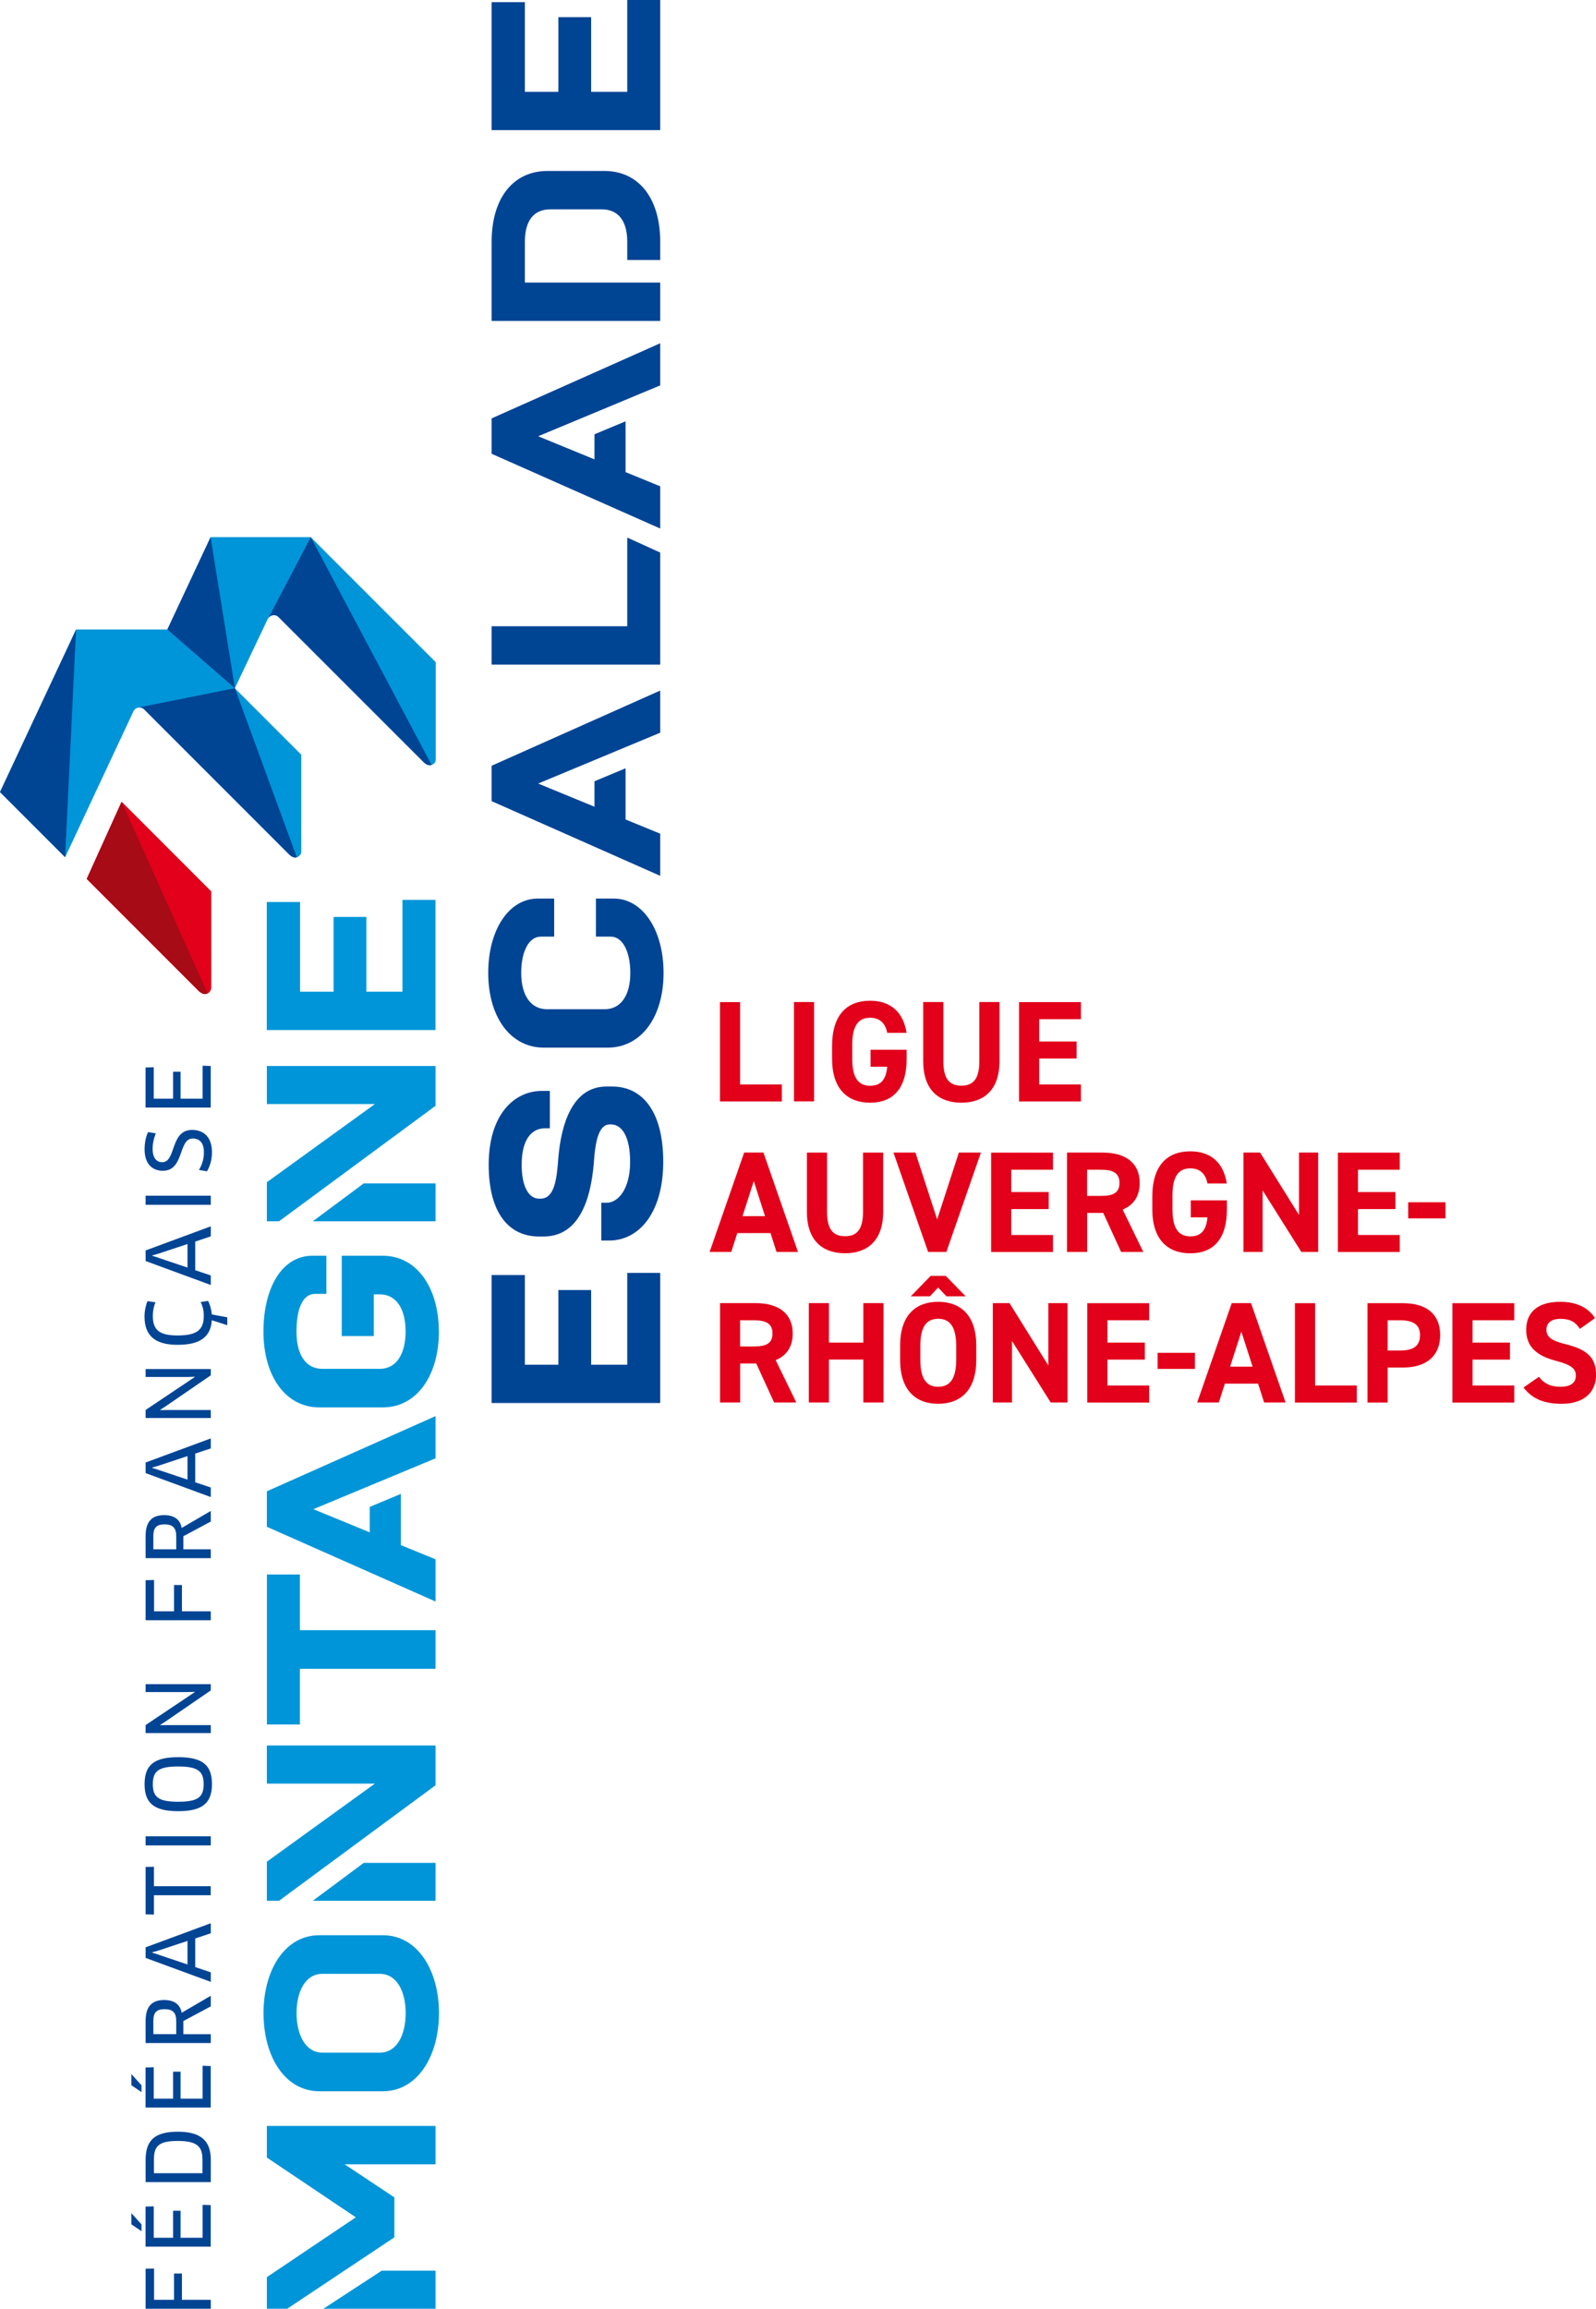 <?xml version="1.0" encoding="UTF-8"?><svg id="Calque_1" xmlns="http://www.w3.org/2000/svg" viewBox="0 0 243.96 352.73"><path d="M40.28,307.56c0-6.56,3.24-11.9,8.55-11.9h9.69c5.3,0,8.58,5.34,8.58,11.9s-3.28,11.94-8.58,11.94h-9.69c-5.31,0-8.55-5.34-8.55-11.94ZM62.01,307.56c0-3.31-1.36-6-3.94-6h-8.8c-2.58,0-3.94,2.69-3.94,6s1.37,6.04,3.94,6.04h8.8c2.58,0,3.94-2.69,3.94-6.04Z" style="fill:#0095d8;"/><path d="M45.84,263.46h-5.04v-22.91h5.04v8.51h20.74v5.9h-20.74v8.51Z" style="fill:#0095d8;"/><path d="M67.09,203.42c0,6.59-3.28,11.6-8.58,11.6h-9.69c-5.23,0-8.55-4.86-8.55-11.57s2.84-11.6,7.48-11.6h2.14v5.82h-1.7c-1.95,0-2.87,2.32-2.87,5.79s1.4,5.67,3.94,5.67h8.8c2.58,0,3.94-2.36,3.94-5.71s-1.36-5.67-3.94-5.67h-.92v6.37h-4.9v-12.27h6.26c5.3,0,8.58,5.01,8.58,11.57Z" style="fill:#0095d8;"/><path d="M40.79,137.81h5.08v13.7h5.12v-11.42h5.01v11.42h5.52v-14.03h5.05v19.89h-25.79v-19.56Z" style="fill:#0095d8;"/><polygon points="40.79 227.84 40.79 233.26 66.58 244.68 66.58 238.23 61.27 236.06 61.27 228.24 56.52 230.22 56.52 234.11 47.9 230.57 66.58 222.8 66.58 216.35 40.79 227.84" style="fill:#0095d8;"/><polygon points="49.43 352.73 66.58 352.73 66.58 346.91 58.35 346.91 49.43 352.73" style="fill:#0095d8;"/><polygon points="40.79 329.63 54.39 338.76 40.79 347.9 40.79 352.73 43.9 352.73 60.28 341.82 60.28 335.71 52.68 330.66 66.58 330.66 66.58 324.8 40.79 324.8 40.79 329.63" style="fill:#0095d8;"/><polygon points="40.79 272.5 57.3 272.5 40.79 284.43 40.79 290.4 42.65 290.4 66.58 272.75 66.58 266.67 40.79 266.67 40.79 272.5" style="fill:#0095d8;"/><polygon points="47.81 290.4 66.58 290.4 66.58 284.61 55.6 284.61 47.81 290.4" style="fill:#0095d8;"/><polygon points="40.79 168.68 57.3 168.68 40.79 180.62 40.79 186.59 42.65 186.59 66.58 168.94 66.58 162.86 40.79 162.86 40.79 168.68" style="fill:#0095d8;"/><polygon points="47.81 186.59 66.58 186.59 66.58 180.8 55.6 180.8 47.81 186.59" style="fill:#0095d8;"/><path d="M75.15,194.8h5.08v13.7h5.12v-11.41h5.01v11.41h5.52v-14.03h5.04v19.88h-25.77v-19.55Z" style="fill:#004494;"/><path d="M91.94,183.76h.77c1.8,0,3.61-2.13,3.61-6.26,0-3.75-1.21-5.71-2.91-5.71h-.22c-1.66,0-2.21,2.54-2.43,6-.48,5.63-2.32,11.12-7.66,11.12h-.74c-4.42,0-7.66-3.39-7.66-10.97s3.83-11.27,8.14-11.27h1.21v5.71h-.77c-1.84,0-3.54,1.47-3.54,5.56,0,3.53,1.18,5.19,2.65,5.19h.22c2.1,0,2.5-2.8,2.73-6.19.44-5.23,2.17-10.94,7.36-10.94h.88c4.67,0,7.8,3.87,7.8,11.49s-3.57,12.04-8.29,12.04h-1.18v-5.78Z" style="fill:#004494;"/><path d="M74.63,148.65c0-6.66,3.2-11.37,7.58-11.37h2.5v5.82h-2.06c-1.8,0-2.98,2.25-2.98,5.56s1.4,5.53,3.94,5.53h8.8c2.58,0,3.94-2.25,3.94-5.53s-1.18-5.56-2.98-5.56h-2.28v-5.82h2.72c4.38,0,7.62,4.71,7.62,11.37s-3.35,11.41-8.58,11.41h-9.68c-5.23,0-8.54-4.79-8.54-11.41Z" style="fill:#004494;"/><path d="M75.15,95.68h20.73v-13.55l5.04,2.29v17.12h-25.77v-5.85Z" style="fill:#004494;"/><path d="M75.15.33h5.08v13.7h5.12V2.62h5.01v11.41h5.52V0h5.04v19.88h-25.77V.33Z" style="fill:#004494;"/><polygon points="75.15 116.99 75.15 122.4 100.92 133.81 100.92 127.37 95.62 125.2 95.62 117.38 90.87 119.36 90.87 123.25 82.26 119.71 100.92 111.94 100.92 105.5 75.15 116.99" style="fill:#004494;"/><polygon points="75.15 63.92 75.15 69.33 100.92 80.75 100.92 74.3 95.62 72.13 95.62 64.37 90.87 66.35 90.87 70.18 82.26 66.65 100.92 58.88 100.92 52.44 75.15 63.92" style="fill:#004494;"/><path d="M75.15,36.96v12.07h25.77v-5.86h-20.69v-6.22c0-3.21,1.33-4.97,3.9-4.97h7.81c2.58,0,3.94,1.77,3.94,4.97v2.77h5.04v-2.77c0-6.7-3.31-10.83-8.54-10.83h-8.69c-5.23,0-8.54,4.12-8.54,10.83Z" style="fill:#004494;"/><path d="M23.55,351.36h3.05v-4.01h1.21v4.01h4.41v1.37h-9.96v-6.12l1.29-.03v4.78Z" style="fill:#004494;"/><path d="M20.08,338.12l1.55,1.72v1.04l-1.55-1.05v-1.71ZM30.98,336.86l1.23.04v6.34h-9.96v-6.12l1.25-.04v4.8h2.96v-4.12h1.14v4.12h3.37v-5.03Z" style="fill:#004494;"/><path d="M32.22,329.94v3.44h-9.96v-3.41c0-3.03,1.45-4.29,4.94-4.29s5.02,1.39,5.02,4.26ZM23.53,329.98v2.04h7.42v-2.06c0-1.95-.74-2.87-3.76-2.87s-3.66.84-3.66,2.88Z" style="fill:#004494;"/><path d="M20.08,316.87l1.55,1.72v1.04l-1.55-1.05v-1.71ZM30.98,315.61l1.23.04v6.34h-9.96v-6.12l1.25-.04v4.8h2.96v-4.12h1.14v4.12h3.37v-5.03Z" style="fill:#004494;"/><path d="M27.77,307.51l4.45-2.6v1.62l-4.19,2.24v2.01h4.19v1.35h-9.96v-3.37c0-2.18.92-3.2,2.84-3.2,1.53,0,2.46.69,2.67,1.95ZM23.44,308.75v2.02h3.5v-1.96c0-1.28-.48-1.85-1.79-1.85-1.25,0-1.71.54-1.71,1.79Z" style="fill:#004494;"/><path d="M29.84,296.15v4.38l2.38.8v1.46l-9.96-3.66v-1.62l9.96-3.68v1.53l-2.38.8ZM24.29,298.66l4.37,1.47v-3.6l-4.37,1.45-1.04.3v.04l1.04.33Z" style="fill:#004494;"/><path d="M23.53,288.17h8.68v1.38h-8.68v2.96l-1.27-.04v-7.24l1.27-.03v2.96Z" style="fill:#004494;"/><path d="M22.26,281.94v-1.39h9.96v1.39h-9.96Z" style="fill:#004494;"/><path d="M32.4,272.58c0,2.95-1.53,4.13-5.16,4.13s-5.14-1.17-5.14-4.13,1.5-4.12,5.14-4.12,5.16,1.14,5.16,4.12ZM23.36,272.58c0,1.95.82,2.69,3.88,2.69s3.89-.74,3.89-2.69-.85-2.7-3.89-2.7-3.88.73-3.88,2.7Z" style="fill:#004494;"/><path d="M32.22,258.26l-6.85,4.7-.9.58v.03s1.09-.01,1.09-.01h6.66v1.22h-9.96v-1.23l7.53-5.04v-.03s-1.08.03-1.08.03h-6.45v-1.21h9.96v.97Z" style="fill:#004494;"/><path d="M23.55,246.17h3.05v-4.01h1.21v4.01h4.41v1.37h-9.96v-6.12l1.29-.03v4.78Z" style="fill:#004494;"/><path d="M27.77,233.44l4.45-2.6v1.62l-4.19,2.24v2h4.19v1.35h-9.96v-3.37c0-2.18.92-3.2,2.84-3.2,1.53,0,2.46.69,2.67,1.95ZM23.44,234.68v2.02h3.5v-1.96c0-1.27-.48-1.85-1.79-1.85-1.25,0-1.71.55-1.71,1.79Z" style="fill:#004494;"/><path d="M29.84,222.08v4.38l2.38.8v1.46l-9.96-3.66v-1.62l9.96-3.68v1.53l-2.38.79ZM24.29,224.59l4.37,1.47v-3.6l-4.37,1.45-1.04.31v.04l1.04.33Z" style="fill:#004494;"/><path d="M32.22,210.12l-6.85,4.7-.9.58v.03s1.09-.01,1.09-.01h6.66v1.22h-9.96v-1.23l7.53-5.04v-.03s-1.08.03-1.08.03h-6.45v-1.21h9.96v.97Z" style="fill:#004494;"/><path d="M32.38,201.69c-.17,2.59-1.82,3.77-5.23,3.77s-5.06-1.35-5.06-4.35c0-.82.21-1.78.46-2.32l1.22.17c-.24.52-.41,1.29-.41,2.08,0,2.1.93,2.99,3.78,2.99,3.05,0,4.01-.9,4.01-3.03,0-.81-.19-1.5-.48-2.08l1.14-.17c.28.54.5,1.3.57,2.07l2.36.44v1.2l-2.38-.76Z" style="fill:#004494;"/><path d="M29.84,189.68v4.38l2.38.8v1.46l-9.96-3.66v-1.62l9.96-3.68v1.53l-2.38.8ZM24.29,192.19l4.37,1.47v-3.6l-4.37,1.45-1.04.3v.04l1.04.33Z" style="fill:#004494;"/><path d="M22.26,184.07v-1.39h9.96v1.39h-9.96Z" style="fill:#004494;"/><path d="M32.4,176.03c0,1.14-.29,2.12-.76,2.92l-1.23-.21c.49-.81.76-1.67.76-2.7,0-1.41-.64-2.1-1.7-2.1-2.26,0-1.27,4.93-4.58,4.93-1.57,0-2.79-1.01-2.79-3.28,0-.97.19-1.91.53-2.63l1.18.19c-.31.79-.48,1.54-.48,2.38,0,1.5.69,2.03,1.47,2.03,2.16,0,1.16-4.93,4.57-4.93,1.87,0,3.03,1.21,3.03,3.4Z" style="fill:#004494;"/><path d="M30.98,162.82l1.23.04v6.35h-9.96v-6.12l1.25-.04v4.81h2.96v-4.12h1.14v4.12h3.37v-5.03Z" style="fill:#004494;"/><path d="M52.09,86.66l-4.59-4.6h-15.3l-6.61,14.11h-13.95s-7,14.95-7,14.95h0l-4.63,9.89,9.95,9.95,10.31-22.01.07-.17h0s.22-.62.89-.69c.28-.03.58.07.77.25l22.28,22.28c.22.19.58.43.94.39.44-.05.83-.5.83-.8v-14.91l-10.15-10.15,4.98-10.49s.22-.62.89-.68c.28-.03.57.06.77.26l22.29,22.28c.22.19.58.43.94.39.44-.05.84-.39.84-.82v-14.92l-14.52-14.51Z" style="fill:#0095d8;"/><path d="M21.23,108.09c.28-.03.58.07.77.25l22.28,22.28c.22.19.58.43.94.39.05,0,.09-.03.14-.05l-9.46-25.82-14.68,2.94Z" style="fill:#004494;"/><path d="M40.98,94.49c.12-.19.36-.47.8-.51.28-.03.57.06.77.26l22.29,22.28c.22.19.58.43.94.39.07,0,.12-.03.19-.05l-18.47-34.79-6.51,12.43Z" style="fill:#004494;"/><polygon points="25.58 96.17 35.91 105.15 32.19 82.07 25.58 96.17" style="fill:#004494;"/><polygon points="4.63 111.12 4.63 111.12 0 121.01 9.95 130.96 11.63 96.18 4.63 111.12" style="fill:#004494;"/><path d="M13.27,134.28l17.11,17.11c.2.19.61.51,1.03.47.56-.06.86-.59.86-.92v-14.75l-13.68-13.68-5.33,11.78Z" style="fill:#e2001a;"/><path d="M13.27,134.28l17.11,17.11c.2.19.61.51,1.03.47.56-.06.86-.59.86-.92v-14.75l-13.68-13.68-5.33,11.78Z" style="fill:#e2001a;"/><path d="M13.27,134.28l17.11,17.11c.2.19.61.51,1.03.47.12-.01.22-.05.32-.1l-13.14-29.25-5.33,11.78Z" style="fill:#a60b16;"/><path d="M113.13,165.68h6.38v2.6h-9.46v-15.18h3.08v12.59Z" style="fill:#e2001a;"/><path d="M124.44,168.27h-3.08v-15.18h3.08v15.18Z" style="fill:#e2001a;"/><path d="M138.59,160.37v1.39c0,4.64-2.16,6.71-5.59,6.71s-5.81-2.07-5.81-6.71v-1.94c0-4.91,2.4-6.93,5.81-6.93,3.19,0,5.1,1.8,5.57,4.91h-2.95c-.26-1.39-1.08-2.31-2.62-2.31-1.78,0-2.73,1.21-2.73,4.12v2.16c0,2.9.95,4.11,2.73,4.11s2.44-1.08,2.62-2.9h-2.55v-2.6h5.52Z" style="fill:#e2001a;"/><path d="M152.78,153.09v9.02c0,4.49-2.46,6.36-5.83,6.36s-5.83-1.87-5.83-6.34v-9.04h3.08v9.04c0,2.6.86,3.74,2.75,3.74s2.75-1.14,2.75-3.74v-9.04h3.08Z" style="fill:#e2001a;"/><path d="M165.23,153.09v2.62h-6.38v3.41h5.72v2.6h-5.72v3.96h6.38v2.6h-9.46v-15.18h9.46Z" style="fill:#e2001a;"/><path d="M108.47,191.27l5.28-15.18h2.95l5.28,15.18h-3.28l-.92-2.88h-5.08l-.92,2.88h-3.3ZM113.51,185.8h3.43l-1.72-5.35-1.72,5.35Z" style="fill:#e2001a;"/><path d="M135,176.09v9.02c0,4.49-2.46,6.36-5.83,6.36s-5.83-1.87-5.83-6.34v-9.04h3.08v9.04c0,2.6.86,3.74,2.75,3.74s2.75-1.14,2.75-3.74v-9.04h3.08Z" style="fill:#e2001a;"/><path d="M139.93,176.09l3.32,10.21,3.32-10.21h3.37l-5.28,15.18h-2.79l-5.3-15.18h3.37Z" style="fill:#e2001a;"/><path d="M160.96,176.09v2.62h-6.38v3.41h5.72v2.6h-5.72v3.96h6.38v2.6h-9.46v-15.18h9.46Z" style="fill:#e2001a;"/><path d="M171.37,191.27l-2.73-5.96h-2.46v5.96h-3.08v-15.18h5.43c3.5,0,5.68,1.56,5.68,4.64,0,2.05-.95,3.39-2.6,4.07l3.15,6.47h-3.39ZM168.24,182.71c1.83,0,2.88-.4,2.88-1.98s-1.06-2.02-2.88-2.02h-2.07v4h2.07Z" style="fill:#e2001a;"/><path d="M187.54,183.38v1.39c0,4.64-2.16,6.71-5.59,6.71s-5.81-2.07-5.81-6.71v-1.94c0-4.91,2.4-6.93,5.81-6.93,3.19,0,5.1,1.8,5.57,4.91h-2.95c-.26-1.39-1.08-2.31-2.62-2.31-1.78,0-2.73,1.21-2.73,4.12v2.16c0,2.9.95,4.11,2.73,4.11s2.44-1.08,2.62-2.9h-2.55v-2.6h5.52Z" style="fill:#e2001a;"/><path d="M201.49,176.09v15.18h-2.57l-5.92-9.4v9.4h-2.93v-15.18h2.55l5.94,9.53v-9.53h2.93Z" style="fill:#e2001a;"/><path d="M213.96,176.09v2.62h-6.38v3.41h5.72v2.6h-5.72v3.96h6.38v2.6h-9.46v-15.18h9.46Z" style="fill:#e2001a;"/><path d="M215.25,183.68h5.7v2.46h-5.7v-2.46Z" style="fill:#e2001a;"/><path d="M118.33,214.27l-2.73-5.96h-2.46v5.96h-3.08v-15.18h5.43c3.5,0,5.68,1.56,5.68,4.64,0,2.05-.95,3.39-2.6,4.07l3.15,6.47h-3.39ZM115.2,205.71c1.83,0,2.88-.4,2.88-1.98s-1.06-2.02-2.88-2.02h-2.07v4h2.07Z" style="fill:#e2001a;"/><path d="M126.71,205.12h5.26v-6.03h3.08v15.18h-3.08v-6.56h-5.26v6.56h-3.08v-15.18h3.08v6.03Z" style="fill:#e2001a;"/><path d="M143.4,214.47c-3.41,0-5.81-2.07-5.81-6.71v-2.16c0-4.69,2.4-6.71,5.81-6.71s5.83,2.02,5.83,6.71v2.16c0,4.64-2.4,6.71-5.83,6.71ZM144.57,194.93l3.04,3.12h-2.93l-1.28-1.34-1.25,1.34h-2.93l3.04-3.12h2.31ZM140.68,207.76c0,2.9.95,4.11,2.73,4.11s2.75-1.21,2.75-4.11v-2.16c0-2.9-.97-4.12-2.75-4.12s-2.73,1.21-2.73,4.12v2.16Z" style="fill:#e2001a;"/><path d="M163.18,199.09v15.18h-2.57l-5.92-9.4v9.4h-2.93v-15.18h2.55l5.94,9.53v-9.53h2.93Z" style="fill:#e2001a;"/><path d="M175.66,199.09v2.62h-6.38v3.41h5.72v2.6h-5.72v3.96h6.38v2.6h-9.46v-15.18h9.46Z" style="fill:#e2001a;"/><path d="M176.95,206.68h5.7v2.46h-5.7v-2.46Z" style="fill:#e2001a;"/><path d="M183,214.27l5.28-15.18h2.95l5.28,15.18h-3.28l-.92-2.88h-5.08l-.92,2.88h-3.3ZM188.04,208.8h3.43l-1.72-5.35-1.72,5.35Z" style="fill:#e2001a;"/><path d="M201.02,211.68h6.38v2.6h-9.46v-15.18h3.08v12.59Z" style="fill:#e2001a;"/><path d="M212.11,208.93v5.35h-3.08v-15.18h5.43c3.5,0,5.68,1.61,5.68,4.86s-2.16,4.97-5.68,4.97h-2.35ZM214.02,206.33c2.13,0,3.04-.75,3.04-2.38,0-1.45-.9-2.24-3.04-2.24h-1.91v4.62h1.91Z" style="fill:#e2001a;"/><path d="M231.47,199.09v2.62h-6.38v3.41h5.72v2.6h-5.72v3.96h6.38v2.6h-9.46v-15.18h9.46Z" style="fill:#e2001a;"/><path d="M241.5,203.03c-.66-1.03-1.45-1.54-2.99-1.54-1.39,0-2.13.64-2.13,1.67,0,1.19.97,1.72,2.99,2.22,3.17.79,4.6,1.98,4.6,4.67,0,2.49-1.67,4.42-5.24,4.42-2.66,0-4.51-.73-5.85-2.49l2.35-1.63c.81,1.01,1.74,1.52,3.3,1.52,1.76,0,2.35-.77,2.35-1.69,0-1.06-.64-1.65-3.1-2.29-2.99-.79-4.49-2.22-4.49-4.73s1.58-4.27,5.19-4.27c2.42,0,4.25.81,5.33,2.49l-2.31,1.65Z" style="fill:#e2001a;"/></svg>